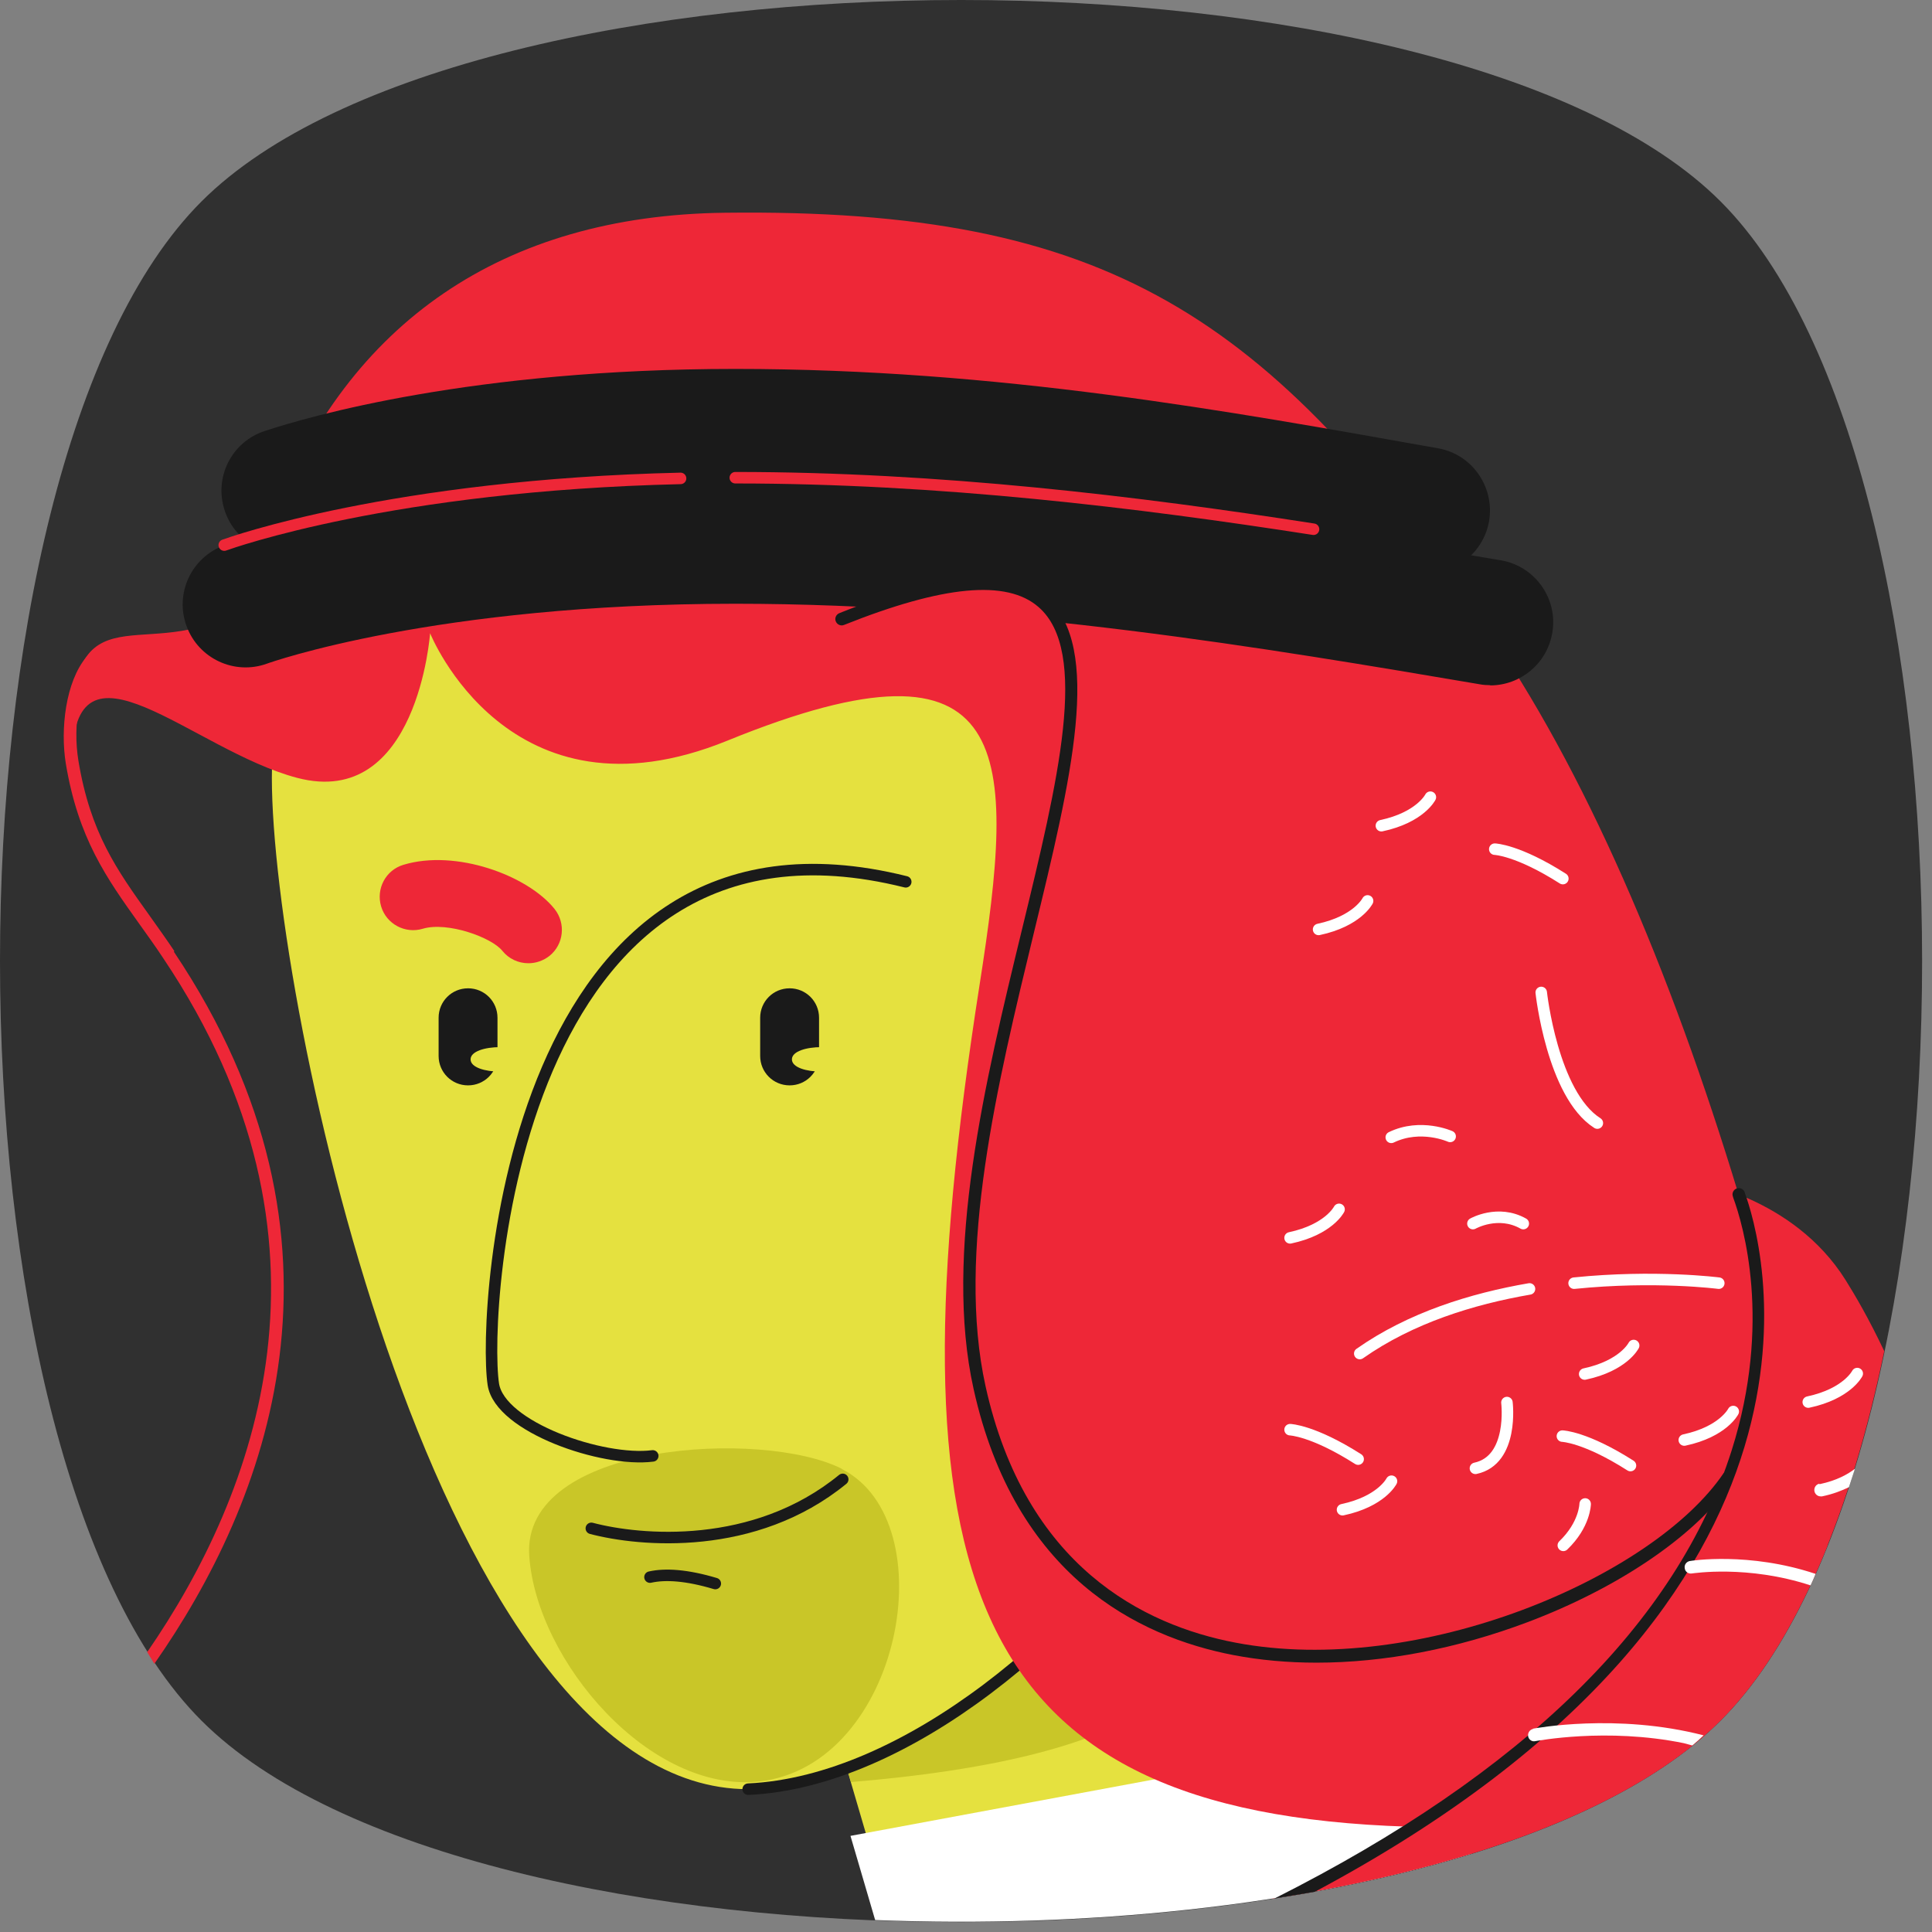 <svg width="84" height="84" viewBox="0 0 84 84" fill="none" xmlns="http://www.w3.org/2000/svg">
<rect x="0" y="0" width="84" height="84" fill="#808080" stroke="none"/>
<g clip-path="url(#clip0_570_9190)">
<path d="M74.81 74.81C63.13 86.49 20.43 86.49 8.76 74.81C-2.92 63.13 -2.92 20.43 8.76 8.76C20.44 -2.92 63.14 -2.92 74.81 8.76C86.49 20.44 86.49 63.14 74.81 74.81Z" fill="#303030"/>
<path d="M81.93 58.76C81.27 57.36 80.66 56.32 80.24 55.65C77.95 52 73.62 51.36 73.62 51.36C73.62 51.36 61.33 76.79 55.29 82.55C63.69 81.24 70.94 78.67 74.8 74.81C78.12 71.49 80.49 65.66 81.92 58.76H81.93Z" fill="#EE2737"/>
<path d="M7.58 41.35C7.21 40.8 6.85 40.3 6.51 39.82C5.07 37.81 3.93 36.21 3.41 33.08C3.15 31.5 3.47 29.74 4.18 28.9C4.47 28.56 4.81 28.39 5.19 28.39C5.34 28.39 5.46 28.27 5.46 28.12C5.46 27.97 5.34 27.85 5.19 27.85C4.65 27.85 4.15 28.09 3.76 28.56C2.85 29.64 2.62 31.7 2.86 33.19C3.4 36.45 4.63 38.17 6.05 40.16C6.39 40.64 6.75 41.13 7.11 41.68C15.35 53.97 11.13 64.97 6.4 71.83C6.51 72 6.61 72.18 6.71 72.34C11.58 65.37 16.06 54.06 7.56 41.38L7.58 41.35Z" fill="#EE2737"/>
<path d="M29.69 52.58L38.27 81.84L65.2 76.94L57.13 49.42L29.69 52.58Z" fill="#E5E13F"/>
<path d="M36.98 79.83L38.05 83.48C47.16 83.84 56.581 82.88 63.971 80.59L59.791 75.58L36.98 79.82V79.83Z" fill="white"/>
<path d="M51.98 50.02L29.69 52.58L37 77.48C61.65 75.44 52.08 64.85 51.98 50.02Z" fill="#C9C628"/>
<path d="M59.11 35.94C60.63 60.2 42.59 77.79 32.53 77.79C19.07 77.79 11.82 43.65 11.82 33.82C11.82 5.3 58.35 8.24 59.11 35.95V35.94Z" fill="#E5E13F"/>
<path d="M36.6 63.86C33.2 62.13 22.66 62.69 23.011 67.65C23.331 72.22 28.27 78.01 33.05 77.45C39.191 76.72 41.141 66.17 36.6 63.87V63.86Z" fill="#C9C628"/>
<path d="M22.971 41.88C22.541 41.88 22.121 41.69 21.841 41.34C21.381 40.76 19.461 40.06 18.381 40.38C17.621 40.61 16.801 40.18 16.571 39.41C16.341 38.64 16.771 37.83 17.541 37.6C19.821 36.91 22.941 38.06 24.111 39.52C24.611 40.15 24.511 41.06 23.891 41.56C23.621 41.77 23.301 41.88 22.981 41.88H22.971Z" fill="#EE2737"/>
<path d="M25.71 66.45C27.83 67.01 32.8 67.46 36.64 64.32" stroke="#1A1A1A" stroke-width="0.5" stroke-linecap="round" stroke-linejoin="round"/>
<path d="M51.34 64.32C47.11 70.98 39.38 77.48 32.53 77.79" stroke="#1A1A1A" stroke-width="0.5" stroke-linecap="round" stroke-linejoin="round"/>
<path d="M39.38 38.34C22.24 34.06 20.96 56.99 21.45 60.19C21.74 62.05 26.21 63.58 28.38 63.3" fill="#E5E13F"/>
<path d="M39.38 38.34C22.24 34.06 20.96 56.99 21.45 60.19C21.74 62.05 26.21 63.58 28.38 63.3" stroke="#1A1A1A" stroke-width="0.5" stroke-linecap="round" stroke-linejoin="round"/>
<path d="M21.63 44.25C21.63 43.54 21.06 42.97 20.35 42.97C19.64 42.97 19.07 43.54 19.07 44.25V45.91C19.07 46.62 19.64 47.19 20.35 47.19C21.06 47.19 21.63 46.62 21.63 45.91V44.25Z" fill="#1A1A1A"/>
<path d="M35.611 44.25C35.611 43.54 35.041 42.97 34.331 42.97C33.621 42.97 33.051 43.54 33.051 44.25V45.91C33.051 46.62 33.621 47.19 34.331 47.19C35.041 47.19 35.611 46.62 35.611 45.91V44.25Z" fill="#1A1A1A"/>
<path d="M36.991 46.06C36.991 46.77 34.431 46.77 34.431 46.06C34.431 45.35 36.991 45.35 36.991 46.06Z" fill="#E5E13F"/>
<path d="M23.02 46.06C23.02 46.77 20.46 46.77 20.46 46.06C20.46 45.35 23.02 45.35 23.02 46.06Z" fill="#E5E13F"/>
<path d="M62.87 49.31C61.84 53.81 60.1 57.16 55.71 57.16C51.62 57.16 50.59 51.48 51.06 48.03C51.53 44.55 53.9 41.68 57.41 41.68C60.92 41.68 63.96 44.58 62.87 49.31Z" fill="#E5E13F"/>
<path d="M54.92 51.44C54.92 49.73 56.97 46.61 59.75 46.61L54.92 51.44Z" fill="#E5E13F"/>
<path d="M54.92 51.44C54.92 49.73 56.97 46.61 59.75 46.61" stroke="#1A1A1A" stroke-width="0.5" stroke-linecap="round" stroke-linejoin="round"/>
<path d="M55.12 50.4C57.65 50.4 57.27 52.71 57.27 52.71L55.12 50.4Z" fill="#E5E13F"/>
<path d="M55.12 50.4C57.65 50.4 57.27 52.71 57.27 52.71" stroke="#1A1A1A" stroke-width="0.5" stroke-linecap="round" stroke-linejoin="round"/>
<path d="M79.45 67.24C78.37 62 77.08 56.83 75.59 51.93C72.62 42.14 68.88 33.4 64.53 27.19C55.12 13.75 48.23 9.04 31.5 9.25C21.83 9.37 15.15 14.06 11.88 22.5C11.43 23.67 11.06 24.92 10.74 26.23C6.83 29.2 3.11 25.24 3.11 31.75C3.11 32.23 3.12 32.69 3.14 33.13C3.12 27.08 8.36 32.62 12.92 33.82C18.16 35.2 18.7 27.53 18.7 27.53C18.7 27.53 22.11 36.08 31.63 32.2C44.28 27.05 44.17 32.75 42.59 42.82C38.55 68.67 41.92 78.81 61.22 79.42L55.88 82.46C64.03 81.12 71.03 78.58 74.8 74.81C76.64 72.97 78.18 70.37 79.44 67.24H79.45Z" fill="#EE2737"/>
<path d="M64.79 29.79C64.64 29.79 64.48 29.78 64.33 29.75C55.13 28.19 43.69 26.25 31.97 26.25C18.9 26.25 11.7 28.82 11.62 28.85C10.2 29.37 8.63 28.64 8.11 27.22C7.59 25.8 8.32 24.23 9.75 23.71C10.08 23.59 17.95 20.78 31.97 20.78C44.15 20.78 55.85 22.77 65.25 24.36C66.74 24.61 67.75 26.03 67.49 27.52C67.26 28.86 66.1 29.8 64.79 29.8V29.79Z" fill="#1A1A1A"/>
<path d="M62.029 24.92C61.87 24.92 61.709 24.91 61.55 24.88C52.669 23.3 42.599 21.51 31.959 21.51C21.32 21.51 14.94 23.36 13.229 23.93C11.79 24.41 10.239 23.63 9.77 22.2C9.29 20.76 10.069 19.21 11.509 18.74C13.419 18.11 20.529 16.04 31.97 16.04C43.41 16.04 53.41 17.87 62.52 19.49C64.01 19.75 64.999 21.18 64.74 22.67C64.499 24 63.349 24.93 62.05 24.93L62.029 24.92Z" fill="#1A1A1A"/>
<path d="M31.97 20.77C40.84 20.77 49.46 21.82 57.11 23.01" stroke="#EE2737" stroke-width="0.5" stroke-linecap="round" stroke-linejoin="round"/>
<path d="M9.75 23.7C10.06 23.59 17.06 21.09 29.59 20.8" stroke="#EE2737" stroke-width="0.5" stroke-linecap="round" stroke-linejoin="round"/>
<path d="M33.46 28.41C54.81 16.85 43.4 38.69 42.14 56.47L44.29 56.39L45.34 30.59L42.87 28.12L33.45 28.4L33.46 28.41Z" fill="#EE2737"/>
<path d="M57.24 72.29C55.99 72.29 54.78 72.18 53.63 71.96C49.47 71.16 44.13 68.51 42.33 60.39C41.02 54.48 42.83 47.02 44.43 40.43C46.01 33.93 47.37 28.31 45.15 26.39C43.77 25.19 41.01 25.45 36.7 27.17C36.56 27.23 36.4 27.16 36.34 27.02C36.28 26.88 36.35 26.72 36.49 26.66C41.07 24.83 43.93 24.62 45.5 25.98C47.97 28.12 46.57 33.89 44.95 40.56C43.37 47.09 41.57 54.48 42.85 60.27C44.58 68.1 49.72 70.66 53.72 71.42C61.67 72.94 71.86 68.6 74.94 64.05C75.03 63.92 75.21 64.59 75.15 64.68C73.52 66.89 70.3 69.06 66.44 70.52C63.34 71.69 60.17 72.29 57.23 72.29H57.24Z" fill="#1A1A1A"/>
<path d="M80.75 59.72C80.75 59.72 80.31 60.6 78.62 60.96L80.75 59.72Z" fill="#EE2737"/>
<path d="M80.75 59.72C80.75 59.72 80.31 60.6 78.62 60.96" stroke="white" stroke-width="0.5" stroke-linecap="round" stroke-linejoin="round"/>
<path d="M79.1 64.51C78.95 64.54 78.859 64.69 78.889 64.84C78.919 64.97 79.029 65.06 79.159 65.06C79.18 65.06 79.2 65.06 79.219 65.06C79.7 64.96 80.079 64.81 80.389 64.66C80.48 64.39 80.559 64.13 80.65 63.86C80.35 64.09 79.87 64.37 79.109 64.53L79.1 64.51Z" fill="white"/>
<path d="M60.5 64.4C60.5 64.4 60.06 65.28 58.37 65.64L60.5 64.4Z" fill="#EE2737"/>
<path d="M60.5 64.4C60.5 64.4 60.06 65.28 58.37 65.64" stroke="white" stroke-width="0.5" stroke-linecap="round" stroke-linejoin="round"/>
<path d="M56.09 62.16C56.09 62.16 57.09 62.19 59.05 63.44L56.09 62.16Z" fill="#EE2737"/>
<path d="M56.09 62.16C56.09 62.16 57.09 62.19 59.05 63.44" stroke="white" stroke-width="0.5" stroke-linecap="round" stroke-linejoin="round"/>
<path d="M65.519 60.98C65.519 60.98 65.829 63.48 64.149 63.84L65.519 60.98Z" fill="#EE2737"/>
<path d="M65.519 60.98C65.519 60.98 65.829 63.48 64.149 63.84" stroke="white" stroke-width="0.5" stroke-linecap="round" stroke-linejoin="round"/>
<path d="M58.22 52.58C58.22 52.58 57.78 53.46 56.09 53.82L58.22 52.58Z" fill="#EE2737"/>
<path d="M58.22 52.58C58.22 52.58 57.78 53.46 56.09 53.82" stroke="white" stroke-width="0.5" stroke-linecap="round" stroke-linejoin="round"/>
<path d="M68.92 65.39C68.92 65.39 68.91 66.29 67.97 67.19L68.92 65.39Z" fill="#EE2737"/>
<path d="M68.92 65.39C68.92 65.39 68.91 66.29 67.97 67.19" stroke="white" stroke-width="0.5" stroke-linecap="round" stroke-linejoin="round"/>
<path d="M75.359 61.37C75.359 61.37 74.919 62.25 73.23 62.61L75.359 61.37Z" fill="#EE2737"/>
<path d="M75.359 61.37C75.359 61.37 74.919 62.25 73.23 62.61" stroke="white" stroke-width="0.5" stroke-linecap="round" stroke-linejoin="round"/>
<path d="M66.5 56.04C64.01 56.47 61.34 57.29 59.12 58.85L66.5 56.04Z" fill="#EE2737"/>
<path d="M66.5 56.04C64.01 56.47 61.34 57.29 59.12 58.85" stroke="white" stroke-width="0.5" stroke-linecap="round" stroke-linejoin="round"/>
<path d="M74.73 55.79C74.73 55.79 71.96 55.43 68.439 55.79H74.73Z" fill="#EE2737"/>
<path d="M74.73 55.79C74.73 55.79 71.96 55.43 68.439 55.79" stroke="white" stroke-width="0.5" stroke-linecap="round" stroke-linejoin="round"/>
<path d="M71.029 58.5C71.029 58.5 70.589 59.38 68.899 59.74L71.029 58.5Z" fill="#EE2737"/>
<path d="M71.029 58.5C71.029 58.5 70.589 59.38 68.899 59.74" stroke="white" stroke-width="0.5" stroke-linecap="round" stroke-linejoin="round"/>
<path d="M67.93 62.44C67.93 62.44 68.93 62.47 70.89 63.72L67.93 62.44Z" fill="#EE2737"/>
<path d="M67.93 62.44C67.93 62.44 68.93 62.47 70.89 63.72" stroke="white" stroke-width="0.5" stroke-linecap="round" stroke-linejoin="round"/>
<path d="M64.04 53.2C64.04 53.2 65.13 52.58 66.23 53.2H64.04Z" fill="#EE2737"/>
<path d="M64.04 53.2C64.04 53.2 65.13 52.58 66.23 53.2" stroke="white" stroke-width="0.5" stroke-linecap="round" stroke-linejoin="round"/>
<path d="M63.05 49.41C63.05 49.41 61.77 48.83 60.49 49.45L63.05 49.41Z" fill="#EE2737"/>
<path d="M63.05 49.41C63.05 49.41 61.77 48.83 60.49 49.45" stroke="white" stroke-width="0.5" stroke-linecap="round" stroke-linejoin="round"/>
<path d="M59.46 39.17C59.46 39.17 59.02 40.05 57.33 40.41L59.46 39.17Z" fill="#EE2737"/>
<path d="M59.46 39.17C59.46 39.17 59.02 40.05 57.33 40.41" stroke="white" stroke-width="0.5" stroke-linecap="round" stroke-linejoin="round"/>
<path d="M62.19 34.66C62.19 34.66 61.75 35.54 60.06 35.9L62.19 34.66Z" fill="#EE2737"/>
<path d="M62.19 34.66C62.19 34.66 61.75 35.54 60.06 35.9" stroke="white" stroke-width="0.5" stroke-linecap="round" stroke-linejoin="round"/>
<path d="M67.01 43.15C67.01 43.15 67.49 47.58 69.45 48.83L67.01 43.15Z" fill="#EE2737"/>
<path d="M67.01 43.15C67.01 43.15 67.49 47.58 69.45 48.83" stroke="white" stroke-width="0.5" stroke-linecap="round" stroke-linejoin="round"/>
<path d="M64.99 36.92C64.99 36.92 65.99 36.95 67.95 38.2L64.99 36.92Z" fill="#EE2737"/>
<path d="M64.99 36.92C64.99 36.92 65.99 36.95 67.95 38.2" stroke="white" stroke-width="0.5" stroke-linecap="round" stroke-linejoin="round"/>
<path d="M75.86 51.85C75.82 51.71 75.66 51.62 75.52 51.67C75.38 51.71 75.29 51.87 75.34 52.01C75.34 52.01 75.36 52.07 75.36 52.08C75.79 53.25 77.05 57.5 75.29 63.06C72.91 70.56 66.22 77.1 55.42 82.54C56.01 82.45 56.59 82.35 57.17 82.25C81.38 69.33 76.54 53.7 75.86 51.86V51.85Z" fill="#1A1A1A"/>
<path d="M73.47 67.87C73.32 67.9 73.22 68.04 73.25 68.19C73.27 68.34 73.41 68.44 73.57 68.41C73.6 68.41 75.97 68.03 78.72 68.93C78.8 68.77 78.87 68.59 78.94 68.43C76.03 67.46 73.52 67.86 73.48 67.87H73.47Z" fill="white"/>
<path d="M66.66 75.17C66.51 75.2 66.42 75.34 66.44 75.49C66.47 75.64 66.61 75.74 66.76 75.7C66.79 75.7 69.84 75.1 73.21 75.79C73.34 75.82 73.45 75.86 73.58 75.89C73.75 75.75 73.91 75.6 74.07 75.45C70.28 74.47 66.72 75.15 66.65 75.16L66.66 75.17Z" fill="white"/>
<path d="M28.26 68.57C28.93 68.42 29.86 68.48 31.1 68.85" stroke="#1A1A1A" stroke-width="0.5" stroke-linecap="round" stroke-linejoin="round"/>
</g>
<defs>
<clipPath id="clip0_570_9190">
<rect width="83.57" height="83.57" fill="white"/>
</clipPath>
</defs>
</svg>
